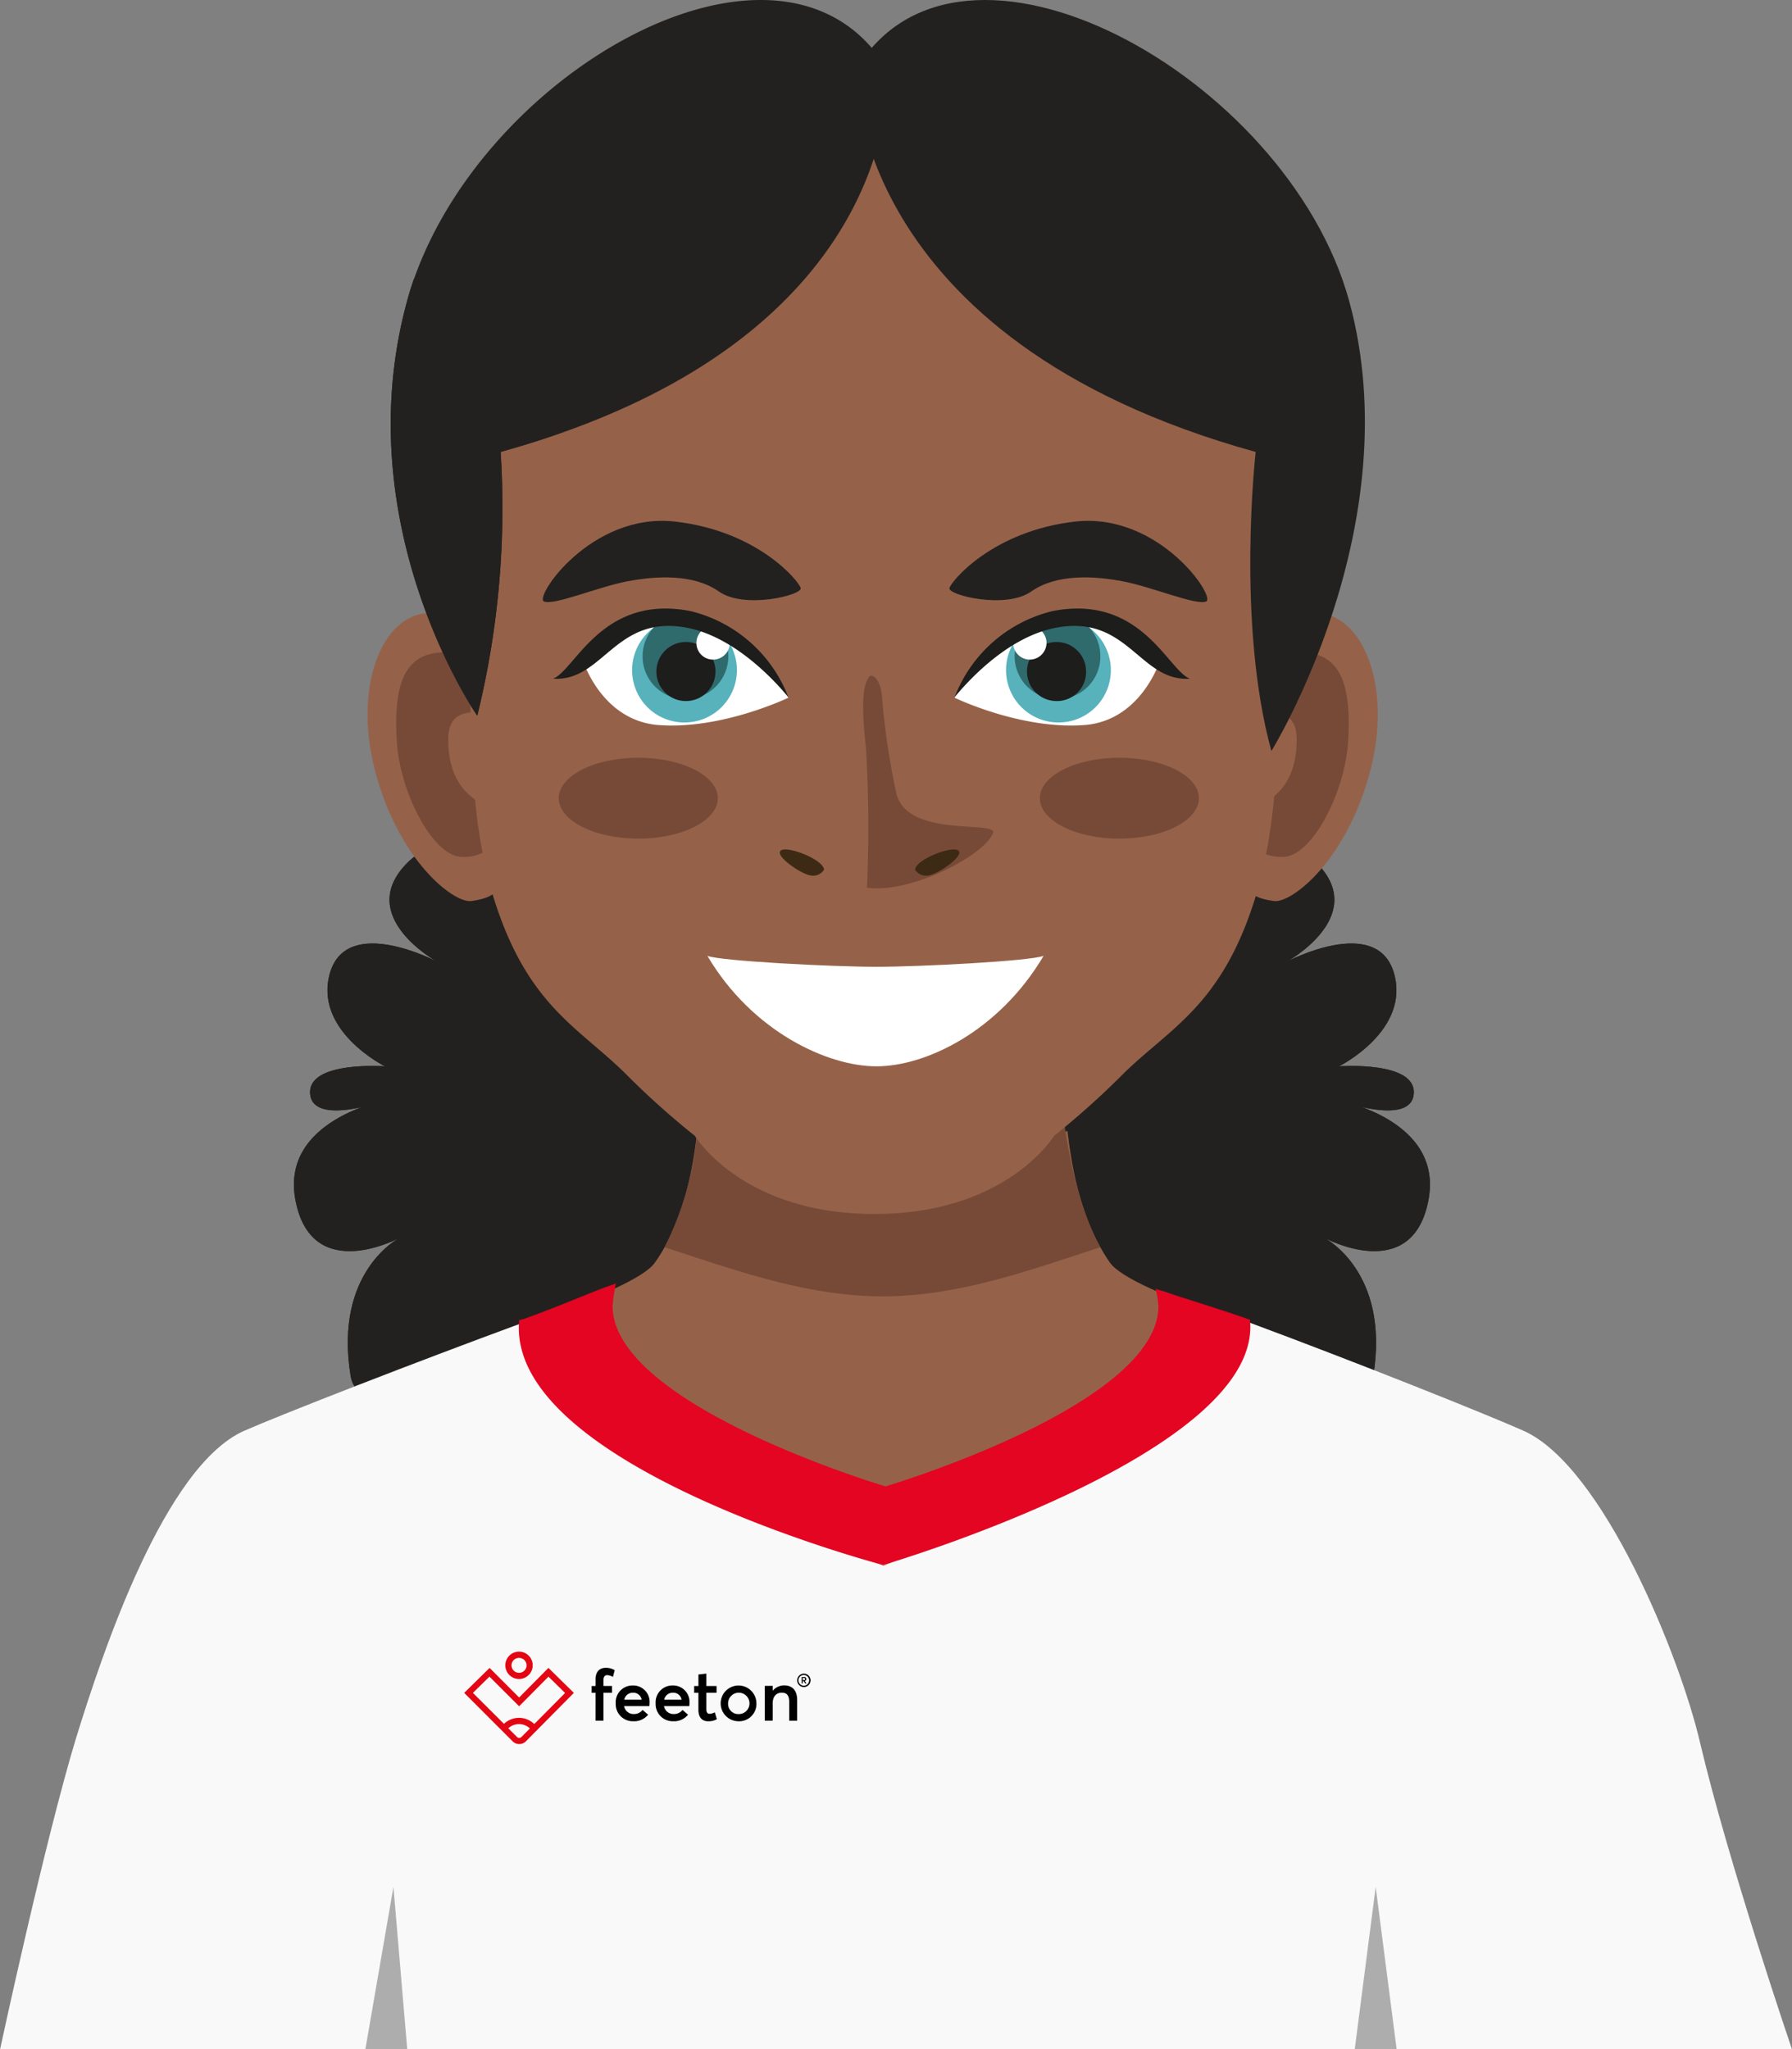 <svg xmlns="http://www.w3.org/2000/svg" width="134.024" height="153.296" viewBox="0 0 134.024 153.296">
  <rect x="0" y="0" width="134.024" height="153.296" fill="#808080" stroke="none"/>
  <g id="Group_1139" data-name="Group 1139" transform="translate(-58 -36)">
    <g id="Girl_A2" transform="translate(4.131 -30.705)">
      <g id="Group_1138" data-name="Group 1138" transform="translate(50.2 66.705)">
        <path id="Path_2032" data-name="Path 2032" d="M185.513,364.689c-27.895,0-34.806-13.288-33.274-22.373,2.743-1,10.973-4.133,13.324-4.916h40.293c2.351.784,10.225,3.919,12.932,4.916,1.389,9.726-5.379,22.373-33.274,22.373" transform="translate(-115.758 -240.963)" fill="#636466"/>
        <g id="Group_1132" data-name="Group 1132" transform="translate(25.649 56.888)">
          <path id="Path_2033" data-name="Path 2033" d="M143.431,226.535s-5.807-1.247-6.662,3.527c-.855,4.738,2.6,5.771,2.6,5.771s-5.166-5.593-8.835-1.639c-3.669,3.919,2.351,7.232,2.351,7.232s-6.662-3.527-7.98.819c-1.283,4.346,4.1,7.018,4.1,7.018s-5.807-.428-5.593,2.066,5.807.428,5.807.428-8.194,1.461-6.876,7.66c1.283,6.2,7.766,2.672,7.766,2.672s-4.952,2.494-3.669,10.331,38.12-8.051,38.12-8.051L165.2,243.1Z" transform="translate(-122.197 -226.388)" fill="#23211f"/>
          <path id="Path_2034" data-name="Path 2034" d="M261.767,226.535s5.807-1.247,6.662,3.527c.855,4.738-2.6,5.771-2.6,5.771s5.166-5.593,8.835-1.639c3.669,3.919-2.351,7.232-2.351,7.232s6.662-3.527,7.98.819c1.283,4.346-4.1,7.018-4.1,7.018s5.807-.428,5.593,2.066-5.807.428-5.807.428,8.194,1.461,6.876,7.66c-1.283,6.2-7.766,2.672-7.766,2.672s4.952,2.494,3.669,10.331-38.12-8.051-38.12-8.051L240,243.1Z" transform="translate(-198.032 -226.388)" fill="#23211f"/>
          <path id="Path_2035" data-name="Path 2035" d="M143.431,226.535s-5.807-1.247-6.662,3.527c-.855,4.738,2.6,5.771,2.6,5.771s-5.166-5.593-8.835-1.639c-3.669,3.919,2.351,7.232,2.351,7.232s-6.662-3.527-7.98.819c-1.283,4.346,4.1,7.018,4.1,7.018s-5.807-.428-5.593,2.066,5.807.428,5.807.428-8.194,1.461-6.876,7.66c1.283,6.2,7.766,2.672,7.766,2.672s-4.952,2.494-3.669,10.331,38.12-8.051,38.12-8.051L165.2,243.1Z" transform="translate(-122.197 -226.388)" fill="#23211f"/>
          <path id="Path_2036" data-name="Path 2036" d="M261.767,226.535s5.807-1.247,6.662,3.527c.855,4.738-2.6,5.771-2.6,5.771s5.166-5.593,8.835-1.639c3.669,3.919-2.351,7.232-2.351,7.232s6.662-3.527,7.98.819c1.283,4.346-4.1,7.018-4.1,7.018s5.807-.428,5.593,2.066-5.807.428-5.807.428,8.194,1.461,6.876,7.66c-1.283,6.2-7.766,2.672-7.766,2.672s4.952,2.494,3.669,10.331-38.12-8.051-38.12-8.051L240,243.1Z" transform="translate(-198.032 -226.388)" fill="#23211f"/>
        </g>
        <path id="Path_2037" data-name="Path 2037" d="M185.2,304.2l13.752,3.171,13.93-3.171c.356,3.028,1.069,6.8,3.171,9.833.784,1.14,4.382,2.636,8.835,4.239.249,6.235-25.366,14.713-25.366,14.713s-26.577-8.479-26.327-14.713c4.453-1.568,8.051-3.1,8.835-4.239,2.138-3.028,2.814-6.84,3.171-9.833" transform="translate(-129.377 -219.591)" fill="#956249"/>
        <path id="Path_2038" data-name="Path 2038" d="M232.6,311.09c-4.916,1.568-10.438,3.669-16.281,3.669s-11.4-2.1-16.317-3.669a23.8,23.8,0,0,0,2.458-8.693l13.752,3.171,13.645-4.168c.321,2.636,1.176,6.911,2.743,9.69" transform="translate(-146.633 -217.788)" fill="#774a38"/>
        <path id="Path_2039" data-name="Path 2039" d="M326.094,195.445c3.848-.5,6.341,5.2,4.56,11.863s-5.843,9.8-7.161,9.655c-1.318-.178-2.494-.606-2.494-2.387s.784-16.851.784-16.851.463-1.781,4.311-2.28" transform="translate(-224.525 -149.561)" fill="#956249" fill-rule="evenodd"/>
        <path id="Path_2040" data-name="Path 2040" d="M325.7,203.686c2.494.178,3.527,2.1,3.242,6.662-.249,3.883-2.672,8.443-4.738,8.621s-3.705-1.639-3.242-2.743c.427-1.14,4.133-1.14,4.133-6.021,0-3.563-4.133-.962-3.99-2.921a4.25,4.25,0,0,1,4.6-3.6" transform="translate(-224.447 -154.88)" fill="#774a38" fill-rule="evenodd"/>
        <path id="Path_2041" data-name="Path 2041" d="M142.8,195.445c-3.848-.5-6.341,5.2-4.56,11.863s5.843,9.8,7.161,9.655c1.318-.178,2.494-.606,2.494-2.387s-.784-16.851-.784-16.851-.5-1.781-4.311-2.28" transform="translate(-106.498 -149.561)" fill="#956249" fill-rule="evenodd"/>
        <path id="Path_2042" data-name="Path 2042" d="M146.959,203.686c-2.494.178-3.527,2.1-3.242,6.662.249,3.883,2.672,8.443,4.738,8.621s3.705-1.639,3.242-2.743c-.428-1.14-4.133-1.14-4.133-6.021,0-3.563,4.133-.962,3.99-2.921a4.25,4.25,0,0,0-4.6-3.6" transform="translate(-110.371 -154.88)" fill="#774a38" fill-rule="evenodd"/>
        <path id="Path_2043" data-name="Path 2043" d="M165.637,108.536c4.952-4.988,10.331-8.336,23.9-8.336s18.989,3.349,23.9,8.336c4.809,4.881,6.2,13.609,6.2,22.23s.641,17.777-1.853,25.259-6.163,9.156-9.583,12.469a60.91,60.91,0,0,1-5.273,4.738s-3.527,5.843-13.431,5.843-13.431-5.843-13.431-5.843a60.91,60.91,0,0,1-5.273-4.738c-3.42-3.349-7.09-4.988-9.583-12.469s-1.853-16.673-1.853-25.259c.107-8.621,1.461-17.35,6.27-22.23" transform="translate(-120.427 -88.267)" fill="#956249"/>
        <path id="Path_2044" data-name="Path 2044" d="M242.234,208.593c-.784.641-.534,3.527-.321,5.415a102.481,102.481,0,0,1,.071,10.438c3.384.463,8.942-2.529,9.441-4.133.143-.891-6.377.392-7.232-2.886a54.409,54.409,0,0,1-1.1-7.481c-.249-1.5-.855-1.354-.855-1.354" transform="translate(-173.476 -158.042)" fill="#774a38" fill-rule="evenodd"/>
        <path id="Path_2045" data-name="Path 2045" d="M221.647,268.219c3.313,0,11.507-.428,12.5-.819-3.349,5.664-8.835,8.265-12.5,8.265s-9.3-2.6-12.647-8.265c.962.392,9.334.819,12.647.819" transform="translate(-152.426 -195.901)" fill="#fff"/>
        <path id="Path_2046" data-name="Path 2046" d="M252.6,246.57c.071-.784,2.814-1.817,3.242-1.425.463.392-1.5,1.746-2.209,1.853a.965.965,0,0,1-1.033-.427" transform="translate(-180.494 -181.519)" fill="#3d2a14" fill-rule="evenodd"/>
        <path id="Path_2047" data-name="Path 2047" d="M227.515,246.57c-.071-.784-2.814-1.817-3.242-1.425-.463.392,1.5,1.746,2.209,1.853a.965.965,0,0,0,1.033-.427" transform="translate(-162.213 -181.519)" fill="#3d2a14" fill-rule="evenodd"/>
        <path id="Path_2048" data-name="Path 2048" d="M278.8,228.828c0-1.674,2.672-3.028,5.949-3.028s5.949,1.354,5.949,3.028-2.672,3.028-5.949,3.028-5.949-1.354-5.949-3.028" transform="translate(-197.36 -169.121)" fill="#774a38"/>
        <path id="Path_2049" data-name="Path 2049" d="M177.8,228.828c0-1.674,2.672-3.028,5.95-3.028s5.949,1.354,5.949,3.028-2.672,3.028-5.949,3.028-5.95-1.354-5.95-3.028" transform="translate(-132.342 -169.121)" fill="#774a38"/>
        <path id="Path_2050" data-name="Path 2050" d="M259.8,181.1c-.107.534,4.239,1.6,6.128.249,1.888-1.318,4.667-1.176,6.876-.748s5.451,1.817,6.2,1.5-3.491-6.626-9.726-5.985c-6.234.677-9.37,4.489-9.476,4.988" transform="translate(-185.125 -137.109)" fill="#23211f" fill-rule="evenodd"/>
        <g id="Group_1133" data-name="Group 1133" transform="translate(45.031 45.52)">
          <path id="Path_2051" data-name="Path 2051" d="M198.19,203.351a9.8,9.8,0,0,0-9.227-5.451,8.678,8.678,0,0,0-6.163,2.6s1.354,4.453,5.522,4.881c4.774.428,9.868-2.031,9.868-2.031" transform="translate(-180.591 -196.68)" fill="#fff" fill-rule="evenodd"/>
          <path id="Path_2052" data-name="Path 2052" d="M193.2,200.319a3.919,3.919,0,1,1,3.919,3.919,3.908,3.908,0,0,1-3.919-3.919" transform="translate(-187.286 -195.715)" fill="#57b2bc"/>
          <path id="Path_2053" data-name="Path 2053" d="M195.4,198.706a3.206,3.206,0,1,1,3.206,3.206,3.193,3.193,0,0,1-3.206-3.206" transform="translate(-188.702 -195.136)" fill="#2f6a6d"/>
          <path id="Path_2054" data-name="Path 2054" d="M198.3,203.709a2.209,2.209,0,1,1,2.209,2.209,2.2,2.2,0,0,1-2.209-2.209" transform="translate(-190.569 -198.998)" fill="#1d1d1b"/>
          <path id="Path_2055" data-name="Path 2055" d="M206.7,199.447a1.247,1.247,0,1,1,1.247,1.247,1.239,1.239,0,0,1-1.247-1.247" transform="translate(-195.977 -196.874)" fill="#fff"/>
          <path id="Path_2056" data-name="Path 2056" d="M194.2,201.112a10.476,10.476,0,0,0-7.339-6.448c-6.626-1.283-8.621,4.453-10.26,5.059,3.705.249,4.6-4.7,9.8-3.848,3.313.534,6.27,3.384,7.8,5.237" transform="translate(-176.6 -194.477)" fill="#1d1d1b"/>
        </g>
        <g id="Group_1134" data-name="Group 1134" transform="translate(75.063 45.52)">
          <path id="Path_2057" data-name="Path 2057" d="M260.9,203.351a9.8,9.8,0,0,1,9.227-5.451,8.678,8.678,0,0,1,6.163,2.6s-1.354,4.453-5.522,4.881c-4.809.428-9.868-2.031-9.868-2.031" transform="translate(-260.9 -196.68)" fill="#fff" fill-rule="evenodd"/>
          <path id="Path_2058" data-name="Path 2058" d="M279.538,200.319a3.919,3.919,0,1,0-3.919,3.919,3.908,3.908,0,0,0,3.919-3.919" transform="translate(-267.852 -195.715)" fill="#57b2bc"/>
          <path id="Path_2059" data-name="Path 2059" d="M279.913,198.706a3.206,3.206,0,1,0-3.206,3.206,3.193,3.193,0,0,0,3.206-3.206" transform="translate(-269.011 -195.136)" fill="#2f6a6d"/>
          <path id="Path_2060" data-name="Path 2060" d="M280.518,203.709a2.209,2.209,0,1,0-2.209,2.209,2.175,2.175,0,0,0,2.209-2.209" transform="translate(-270.685 -198.998)" fill="#1d1d1b"/>
          <path id="Path_2061" data-name="Path 2061" d="M275.694,199.447a1.247,1.247,0,1,0-1.247,1.247,1.262,1.262,0,0,0,1.247-1.247" transform="translate(-268.818 -196.874)" fill="#fff"/>
          <path id="Path_2062" data-name="Path 2062" d="M260.9,201.112a10.476,10.476,0,0,1,7.339-6.448c6.626-1.283,8.621,4.453,10.26,5.059-3.705.249-4.6-4.7-9.8-3.848-3.349.534-6.27,3.384-7.8,5.237" transform="translate(-260.9 -194.477)" fill="#1d1d1b"/>
        </g>
        <path id="Path_2063" data-name="Path 2063" d="M193.748,181.1c.107.534-4.239,1.6-6.128.249-1.888-1.318-4.667-1.176-6.876-.748s-5.451,1.817-6.2,1.5,3.491-6.626,9.726-5.985c6.27.677,9.37,4.489,9.476,4.988" transform="translate(-130.192 -137.109)" fill="#23211f" fill-rule="evenodd"/>
        <g id="Group_1135" data-name="Group 1135" transform="translate(32.893)">
          <path id="Path_2064" data-name="Path 2064" d="M179.712,71.976s1.532,20.093-28.964,28.536A65.11,65.11,0,0,1,149,120.248s-9.868-14.215-5.237-31.066C148.432,72.332,171.945,58.865,179.712,71.976Z" transform="translate(-142.529 -66.705)" fill="#23211f"/>
          <path id="Path_2065" data-name="Path 2065" d="M240.1,71.976s-.57,20.093,29.926,28.536c0,0-1.461,12.79,1.176,22.373,0,0,10.438-16.851,5.807-33.7C272.34,72.332,247.829,58.865,240.1,71.976Z" transform="translate(-205.338 -66.705)" fill="#23211f"/>
          <path id="Path_2066" data-name="Path 2066" d="M155.344,136.707a39.113,39.113,0,0,1-11.08-11.507c-.178.534-.356,1.069-.5,1.639C139.134,143.69,149,157.9,149,157.9a65.109,65.109,0,0,0,1.746-19.737C152.387,137.7,153.883,137.242,155.344,136.707Z" transform="translate(-142.529 -104.361)" fill="#23211f"/>
        </g>
        <path id="Path_2067" data-name="Path 2067" d="M224.734,347.317c-1.71-.57-3.313-1.1-4.667-1.639-.428,7.446-4.2,14.678-20.912,14.464-15-.214-21.126-6.163-20.627-14.642-1.425.57-3.206,1.211-5.13,1.853-.249,5.736,26.47,14.785,26.47,14.785S224.983,353.053,224.734,347.317Z" transform="translate(-129.506 -246.177)" fill="#cc9c7f"/>
        <path id="Path_2068" data-name="Path 2068" d="M187.648,371.573c-1.5-6.448-7.268-20.7-13.217-23.335-2.886-1.283-12.612-5.166-20.485-8.087-2.387-.784-4.524-1.639-6.52-2.351l.036,2.636.392,1.283c-.713,4.631-5.486,11.863-21.269,11.863-18.312,0-21.7-7.446-21.3-12.718-.249-.214.891-1.746.891-1.746V337.8c-1.817.641-3.848,1.354-6.733,2.423-7.945,2.921-17.813,6.769-20.663,8.016-5.985,2.636-10.616,16.6-12.576,22.943-2.316,7.588-5.7,23.335-5.7,23.335H194.524S189.75,380.515,187.648,371.573Z" transform="translate(-56.831 -241.22)" fill="#f9f9f9"/>
        <path id="Path_2069" data-name="Path 2069" d="M225.24,345.717c-1.746-.57-3.313-1.1-4.667-1.639-.428,7.446-4.2,14.678-20.948,14.464-15.034-.214-21.2-6.163-20.7-14.642-1.461.57-3.206,1.211-5.13,1.853-.249,5.736,25.722,16.53,25.722,16.53S225.49,351.453,225.24,345.717Z" transform="translate(-129.763 -245.147)" fill="#cc9c7f"/>
        <path id="Path_2070" data-name="Path 2070" d="M137.2,475.048l2.1-12.148,1.033,12.148Z" transform="translate(-106.206 -321.753)" fill="#adadad" fill-rule="evenodd"/>
        <path id="Path_2071" data-name="Path 2071" d="M344.9,475.048l1.568-12.148,1.568,12.148Z" transform="translate(-239.911 -321.753)" fill="#adadad" fill-rule="evenodd"/>
        <path id="Path_2076" data-name="Path 2076" d="M224.1,338.908c-2.529-.891-4.952-1.6-7.054-2.316a7.414,7.414,0,0,1,.214,1.283c0,7.446-20.414,13.5-20.414,13.5s-20.414-6.056-20.414-13.5a13.569,13.569,0,0,1,.249-1.674c-1.888.641-3.776,1.532-6.84,2.636l-.392.107c-1.033,10.9,27.218,18.312,27.218,18.312S225.169,348.883,224.1,338.908Z" transform="translate(-126.949 -240.19)" fill="#e30521"/>
      </g>
    </g>
    <g id="feeton_Logo_RGB" transform="translate(42.617 -165.549)">
      <g id="Group_1130" data-name="Group 1130" transform="translate(50.1 325.1)">
        <g id="Group_1128" data-name="Group 1128" transform="translate(0 0)">
          <g id="Group_1127" data-name="Group 1127" transform="translate(3.074)">
            <g id="Group_1126" data-name="Group 1126">
              <path id="Path_2023" data-name="Path 2023" d="M140.189,327.143a1.025,1.025,0,0,1-.721-.3,1.023,1.023,0,1,1,1.443,0A1.025,1.025,0,0,1,140.189,327.143Zm0-1.581a.558.558,0,0,0-.393.956.56.56,0,0,0,.79,0,.551.551,0,0,0,.124-.611A.563.563,0,0,0,140.189,325.563Z" transform="translate(-139.163 -325.1)" fill="#e30613"/>
            </g>
          </g>
          <path id="Path_2024" data-name="Path 2024" d="M56.4,360.2l-2.191,2.215L52,360.2l-1.9,1.87,3.62,3.62a.7.7,0,0,0,.5.207h0a.7.7,0,0,0,.5-.21l3.582-3.617Zm-4.41.652,2.219,2.219,2.195-2.216,1.242,1.222L55.342,364.4a1.638,1.638,0,0,0-2.267-.014l-2.323-2.316Zm2.4,4.51a.232.232,0,0,1-.173.073h0a.232.232,0,0,1-.173-.073l-.645-.645a1.177,1.177,0,0,1,1.615.014Z" transform="translate(-50.1 -358.989)" fill="#e30613"/>
        </g>
        <g id="Group_1129" data-name="Group 1129" transform="translate(9.532 1.204)">
          <path id="Path_2025" data-name="Path 2025" d="M326.59,361.871h-.29v-.507h.29v-.476c0-.58.276-.887.783-.887a1.237,1.237,0,0,1,.652.179l-.131.5a1.094,1.094,0,0,0-.435-.131c-.179,0-.276.121-.276.4v.411h.638v.507h-.638v2.088h-.594Z" transform="translate(-326.3 -360)"/>
          <path id="Path_2026" data-name="Path 2026" d="M381.033,399.608a1.328,1.328,0,0,1-.017.235h-1.891a.718.718,0,0,0,.739.594.8.8,0,0,0,.645-.307l.414.356a1.332,1.332,0,0,1-1.094.49,1.28,1.28,0,0,1-1.329-1.339,1.253,1.253,0,0,1,1.263-1.336,1.227,1.227,0,0,1,1.27,1.308Zm-1.229-.766a.652.652,0,0,0-.666.521h1.3a.623.623,0,0,0-.632-.521Z" transform="translate(-376.699 -396.978)"/>
          <path id="Path_2027" data-name="Path 2027" d="M467.533,399.608a1.34,1.34,0,0,1-.017.235h-1.891a.718.718,0,0,0,.739.594.8.8,0,0,0,.645-.307l.414.356a1.332,1.332,0,0,1-1.094.49A1.28,1.28,0,0,1,465,399.636a1.253,1.253,0,0,1,1.263-1.336,1.228,1.228,0,0,1,1.27,1.308Zm-1.229-.766a.652.652,0,0,0-.666.521h1.3a.621.621,0,0,0-.632-.521Z" transform="translate(-460.214 -396.978)"/>
          <path id="Path_2028" data-name="Path 2028" d="M549.542,376.165c-.445,0-.725-.283-.725-.863v-1.267H548.5v-.507h.318v-.863l.594-.066v.928h.763v.507h-.763v1.211c0,.266.083.362.248.362a.9.9,0,0,0,.383-.111l.155.514a1.205,1.205,0,0,1-.656.152Z" transform="translate(-540.832 -372.165)"/>
          <path id="Path_2029" data-name="Path 2029" d="M605.863,401.074a1.337,1.337,0,1,1,1.36-1.336,1.294,1.294,0,0,1-1.36,1.336Zm0-.538a.8.8,0,1,0-.759-.794.756.756,0,0,0,.759.794Z" transform="translate(-594.899 -397.075)"/>
          <path id="Path_2030" data-name="Path 2030" d="M703.923,399.6v1.529h-.594v-1.377c0-.549-.2-.718-.562-.718-.4,0-.673.28-.673.79v1.3H701.5v-2.6h.594v.356h.007a1.127,1.127,0,0,1,.87-.393C703.54,398.5,703.923,398.824,703.923,399.6Z" transform="translate(-688.552 -397.171)"/>
        </g>
      </g>
      <g id="Group_1131" data-name="Group 1131" transform="translate(75.006 326.743)">
        <path id="Path_2031" data-name="Path 2031" d="M772.292,372.7a.5.5,0,1,1-.493.5.5.5,0,0,1,.493-.5Zm0,.9a.4.4,0,1,0-.4-.4.4.4,0,0,0,.4.4Zm.072-.352.128.186h-.09l-.121-.179h-.069v.179h-.076v-.483h.176a.143.143,0,0,1,.162.152A.14.14,0,0,1,772.361,373.249Zm-.152-.062h.079c.072,0,.1-.038.1-.083a.083.083,0,0,0-.093-.083h-.086Z" transform="translate(-771.799 -372.7)"/>
      </g>
    </g>
  </g>
</svg>
